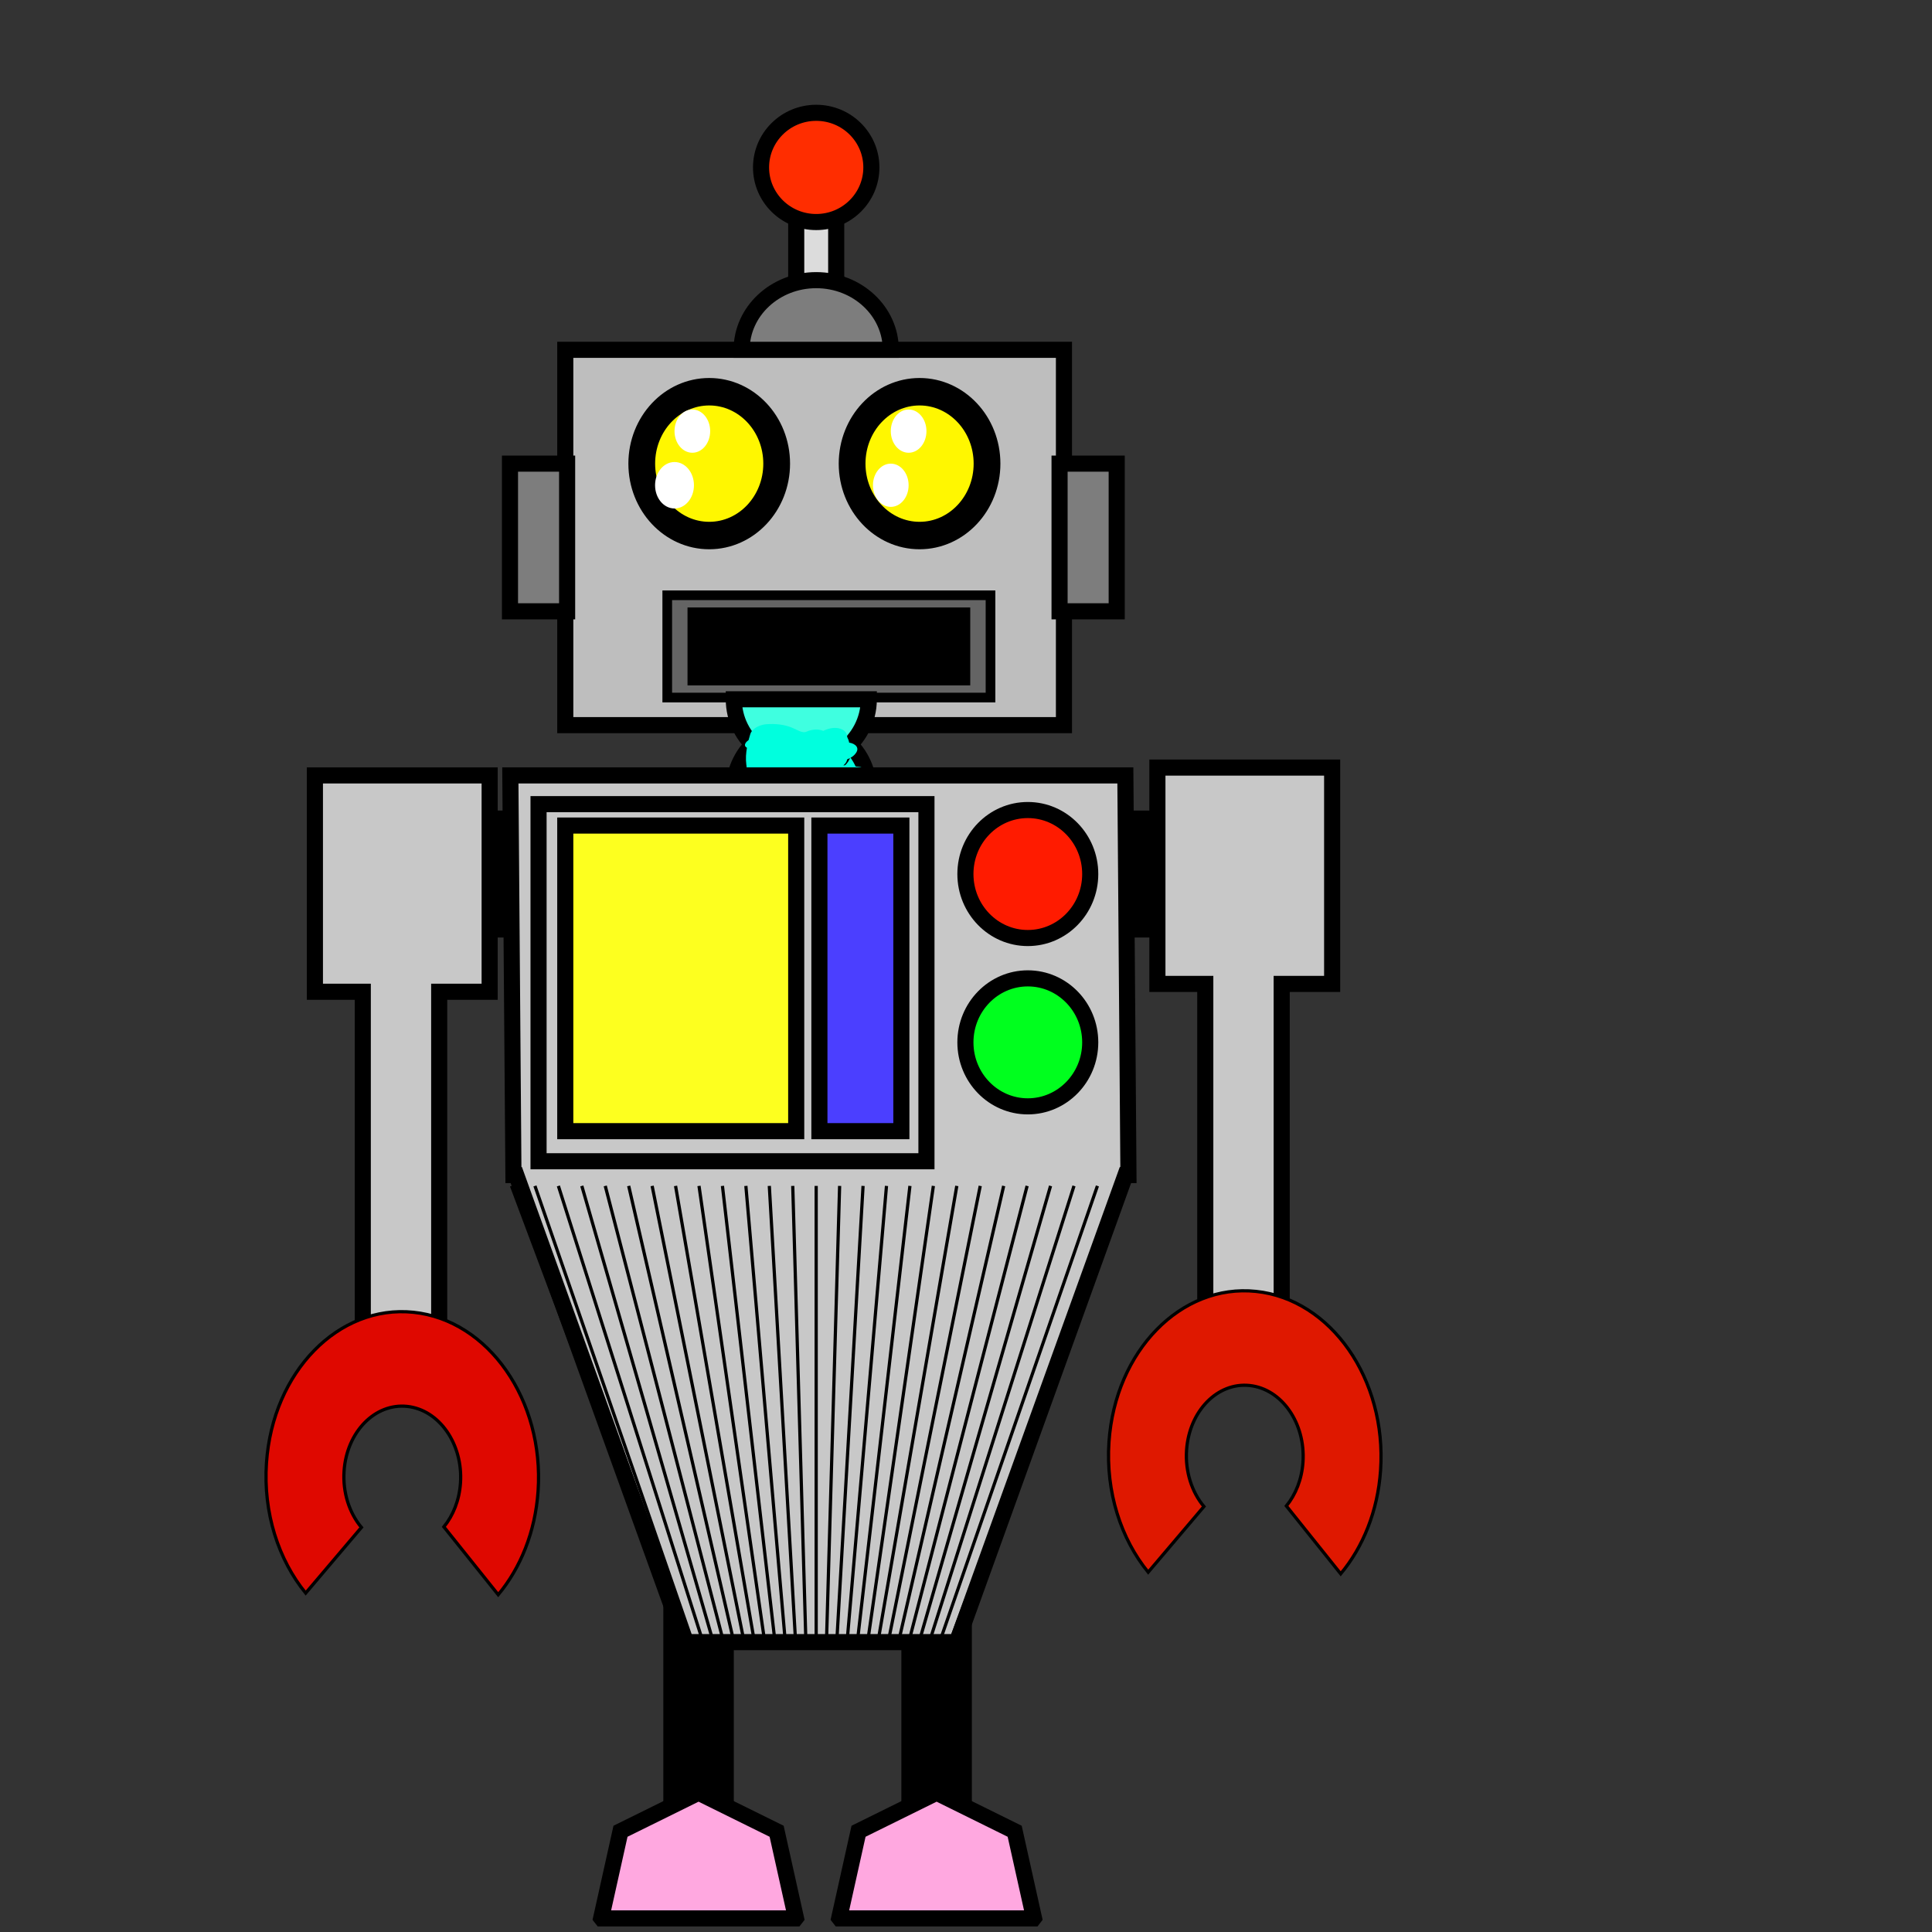 <?xml version="1.0" encoding="utf-8"?>
<!-- Generator: Adobe Illustrator 14.0.0, SVG Export Plug-In . SVG Version: 6.00 Build 43363)  -->
<!DOCTYPE svg PUBLIC "-//W3C//DTD SVG 1.1//EN" "http://www.w3.org/Graphics/SVG/1.1/DTD/svg11.dtd">
<svg version="1.1" id="Layer_1" xmlns="http://www.w3.org/2000/svg" xmlns:xlink="http://www.w3.org/1999/xlink" x="0px" y="0px"
	 width="600px" height="600px" viewBox="0 0 600 600" enable-background="new 0 0 600 600" xml:space="preserve">
<rect x="0" y="0" width="600" height="600" fill="#333333" stroke="none"/>
<rect x="175.551" y="108.638" fill="#BEBEBE" stroke="#000000" stroke-width="5" width="154.87" height="116.559"/>
<g>
	<rect x="207.22" y="184.871" fill="#646464" stroke="#000000" stroke-width="3" width="100.39" height="31.759"/>
	<rect x="215.013" y="190.15" stroke="#000000" stroke-width="3" width="84.805" height="21.201"/>
</g>
<rect x="158.38" y="143.985" fill="#7D7D7D" stroke="#000000" stroke-width="5" width="17.744" height="45.864"/>
<rect x="329.057" y="143.986" fill="#7D7D7D" stroke="#000000" stroke-width="5" width="17.744" height="45.863"/>
<g>
	<rect x="247.271" y="57.317" fill="#DCDCDC" stroke="#000000" stroke-width="5" width="12.419" height="35.48"/>
	<path fill="#7D7D7D" stroke="#000000" stroke-width="5" d="M253.481,87.004c-12.793,0-23.163,9.686-23.163,21.634h46.325
		C276.643,96.69,266.273,87.004,253.481,87.004z"/>
	<ellipse fill="#FF2D00" stroke="#000000" stroke-width="5" cx="253.481" cy="51.995" rx="17.132" ry="16.961"/>
</g>
<rect x="206" y="488.761" width="21.889" height="77.876"/>
<rect x="279.926" y="491.976" width="21.889" height="77.875"/>
<rect x="344.258" y="251.723" width="22.096" height="39.432"/>
<rect x="141.019" y="251.723" width="22.095" height="39.431"/>
<path fill="#00FFDE" stroke="#000000" stroke-width="5" d="M261.984,229.458c-0.348,0.176-0.703,0.339-1.063,0.494
	c2.024,2.188,1.129,6.834-2.694,6.834c-0.045,0-0.088-0.005-0.132-0.006c-4.049,1.531-8.2,2.352-12.526,2.44
	c-1.78,0.037-2.922-0.949-3.435-2.235c-0.047,0.025-0.099,0.044-0.147,0.07c-1.552,0.84-3.04,0.536-4.128-0.313
	c-3.542-0.486-4.1-5.313-1.68-7.174c-0.168-0.026-0.336-0.049-0.503-0.073c-4.748,3.718-7.786,9.398-7.786,15.768h41.926
	C269.817,238.872,266.758,233.175,261.984,229.458z"/>
<path fill="#3FFFE0" stroke="#000000" stroke-width="5" d="M227.89,217.165c0,6.246,2.927,11.823,7.519,15.543
	c0.614-0.913,1.627-1.549,3.042-1.549c0.677,0,1.259,0.149,1.752,0.401c5.5-2.036,11.803-1.183,17.502-0.368
	c0.168-0.02,0.341-0.033,0.522-0.033c1.687,0,2.803,0.907,3.351,2.106c5.003-3.706,8.237-9.534,8.237-16.101H227.89z"/>
<g>
	<g>
		<path d="M247.86,233.994c-0.009,1.406-0.287,2.818-0.182,4.225c0.027,0.36,0.157,0.562,0.417,0.855
			c0.524,0.593,1.927,0.493,2.548,0.487c1.273-0.012,2.632-0.376,3.822-0.827c1.348-0.511,2.459-1.175,3.25-2.374
			c0.239-0.361,0.39-0.792,0.548-1.192c0.712-1.802-3.27-1.389-3.958-1.277c-1.266,0.206-2.53,0.59-3.673,1.176
			c-0.683,0.35-1.631,0.883-1.936,1.654c-0.169,0.427-0.334,0.869-0.589,1.253c0.125-0.185,0.249-0.369,0.374-0.554
			c-0.404,0.549-0.665,0.223,1.394-0.931c0.791-0.299,1.582-0.597,2.373-0.896c-0.009,0.003-0.018,0.005-0.027,0.008
			c0.834-0.137,1.668-0.274,2.503-0.411c-0.009,0-0.017,0-0.025,0c0.634,0.057,1.269,0.114,1.903,0.171
			c-0.008-0.002-0.016-0.005-0.023-0.007c0.2,0.098,0.4,0.195,0.601,0.293c-0.017-0.009-0.03-0.021-0.041-0.037
			c0.1,0.142,0.199,0.284,0.299,0.425c-0.308-0.504-0.103-1.497-0.07-2.047c0.05-0.86,0.148-1.722,0.154-2.584
			c0.004-0.664-1.385-0.842-1.75-0.875c-1.186-0.107-2.412,0.09-3.554,0.396c-1.143,0.306-2.302,0.749-3.276,1.434
			C248.333,232.788,247.865,233.229,247.86,233.994L247.86,233.994z"/>
	</g>
</g>
<g>
	<g>
		<path fill="#00FFDE" d="M237.576,232.372c0.128,3.334,0.8,6.5,1.582,9.734c0.487,2.016,9.08-0.412,9.586-2.17
			c0.908-3.149,2.191-6.044,2.446-9.341c-3.22,0.863-6.439,1.725-9.659,2.588c0.683,1.873,0.779,3.7,0.791,5.678
			c0.003,0.575,1.427,0.61,1.68,0.61c1.582,0,3.164,0,4.747,0c1.754-1.255,3.509-2.51,5.264-3.766
			c-1.874,0.125-3.68,0.617-5.537,0.811c-1.398,0.146-10.138,3.531-5.264,3.766c2.915,0.14,5.78,0.7,8.702,0.812
			c2.1-1.27,4.2-2.539,6.3-3.809c-4.747,0-9.493,0-14.24,0c-1.754,1.255-3.509,2.51-5.264,3.766
			c2.135-0.153,4.203-0.608,6.329-0.812c1.976-0.19,4.083-0.753,5.794-1.787c1.535-0.928,1.32-1.979-0.53-1.979
			c-2.109,0-4.219,0-6.329,0c-2.306,0-4.848,0.632-6.83,1.83c-1.546,0.935-1.31,1.963,0.53,1.979
			c7.14,0.061,14.223,0.81,21.319,1.542c2.377-1.242,4.754-2.485,7.131-3.728c-6.328,0-12.657,0-18.985,0
			c-2.306,0-4.848,0.632-6.83,1.83c-1.535,0.928-1.32,1.979,0.53,1.979c1.055,0,2.109,0,3.164,0c2.306,0,4.848-0.632,6.83-1.83
			c1.535-0.928,1.32-1.979-0.53-1.979c-2.637,0-5.273,0-7.911,0c-2.306,0-4.848,0.632-6.83,1.83c-1.535,0.928-1.32,1.979,0.53,1.979
			c2.637,0,5.273,0,7.911,0c2.306,0,4.848-0.632,6.83-1.83c1.535-0.928,1.32-1.979-0.53-1.979c-1.055,0-2.109,0-3.164,0
			c-2.1,1.27-4.2,2.539-6.3,3.809c2.901-0.024,9.883-0.125,11.071-3.591c0.573-1.672-8.695-0.638-9.514,1.752
			c-0.054,0.156-0.107,0.313-0.161,0.469c0.665-0.477,1.331-0.954,1.996-1.431c0.969-0.336,1.938-0.671,2.908-1.007
			c-2.314,0.02-4.837,0.625-6.83,1.83c-1.535,0.928-1.32,1.979,0.53,1.979c1.055,0,2.109,0,3.164,0c2.306,0,4.848-0.632,6.83-1.83
			c1.535-0.928,1.32-1.979-0.53-1.979c-2.637,0-5.273,0-7.911,0c-2.306,0-4.848,0.632-6.83,1.83c-1.535,0.928-1.32,1.979,0.53,1.979
			c2.637,0,5.273,0,7.911,0c2.306,0,4.848-0.632,6.83-1.83c1.535-0.928,1.32-1.979-0.53-1.979c-1.055,0-2.109,0-3.164,0
			c-2.306,0-4.848,0.632-6.83,1.83c-1.535,0.928-1.32,1.979,0.53,1.979c6.328,0,12.657,0,18.985,0c2.013,0,4.085-0.512,5.911-1.35
			c0.56-0.257,3.485-2.145,1.22-2.378c-7.646-0.789-15.287-1.638-22.981-1.704c-2.1,1.27-4.2,2.539-6.3,3.809
			c2.109,0,4.219,0,6.329,0c1.754-1.255,3.509-2.51,5.264-3.766c-2.123,0.204-4.2,0.659-6.329,0.812
			c-1.958,0.141-4.109,0.769-5.794,1.787c-1.535,0.928-1.32,1.979,0.53,1.979c4.747,0,9.493,0,14.24,0
			c2.306,0,4.848-0.632,6.83-1.83c1.587-0.96,1.272-1.91-0.53-1.979c-2.917-0.111-5.785-0.671-8.702-0.812
			c-1.754,1.255-3.509,2.51-5.264,3.766c1.858-0.194,3.676-0.688,5.537-0.811c1.954-0.13,4.114-0.772,5.794-1.787
			c1.535-0.928,1.32-1.979-0.53-1.979c-1.582,0-3.164,0-4.747,0c0.56,0.204,1.12,0.407,1.68,0.61
			c-0.012-1.979-0.107-3.806-0.791-5.678c-0.771-2.113-9.49,0.401-9.659,2.588c-0.232,3.006-1.476,5.646-2.301,8.505
			c3.195-0.723,6.391-1.447,9.586-2.17c-0.782-3.235-1.454-6.4-1.582-9.734C247.176,228.253,237.476,229.778,237.576,232.372
			L237.576,232.372z"/>
	</g>
</g>
<g>
	<g>
		<path fill="#00FFDE" d="M248.572,232.202c0,1.623,0,3.245,0,4.867c3.272-0.208,6.543-0.417,9.815-0.626
			c-0.146-2.181-0.686-4.311-0.791-6.489c-0.177-3.667-4.41-3.958-7.1-2.733c-1.308,0.595-2.875-0.546-4.435-1.196
			c-2.544-1.061-5.307-1.3-8.028-1.115c-1.775,0.122-4.44,1.154-5.021,3.078c-1.069,3.544-1.854,7.201-0.975,10.875
			c0.229,0.957,1.151,1.833,2.081,2.107c2.926,0.863,5.659,1.129,8.702,1.145c2.883,0.014,6.548-2.884,4.782-5.917
			c-1.156-1.985-2.709-3.566-4.667-4.765c-1.357,2.209-2.713,4.418-4.07,6.627c6.131-0.487,11.776,3.29,17.93,1.404
			c1.98-0.606,4.543-2.363,3.887-4.81c-0.628-2.346-3.79-2.829-5.772-2.222c-1.91,0.585-4.717-0.652-6.604-1.108
			c-2.864-0.693-5.752-0.967-8.691-0.733c-2.543,0.202-8.098,4.161-4.07,6.627c1.476,0.903,2.377,1.858,3.243,3.346
			c1.594-1.972,3.188-3.945,4.782-5.917c-1.39-0.006-2.609-0.081-3.955-0.478c0.693,0.702,1.387,1.405,2.081,2.107
			c-0.543-2.274-0.059-4.763,0.608-6.972c-1.674,1.026-3.348,2.052-5.021,3.078c2.805-0.192,4.916,1.4,7.53,2.13
			c3.508,0.98,6.813,0.286,10.069-1.196c-2.367-0.911-4.733-1.822-7.1-2.733c0.106,2.193,0.645,4.315,0.791,6.489
			c0.35,5.224,9.815,4.046,9.815-0.626c0-1.623,0-3.245,0-4.867C258.388,226.289,248.572,227.578,248.572,232.202L248.572,232.202z"
			/>
	</g>
</g>
<g>
	<g>
		<path fill="#00FFDE" d="M253.346,229.867c0,2.164,0,4.327,0,6.49c0,2.375,2.354,3.138,4.409,2.963
			c1.802-0.153,5.353-1.454,5.353-3.788c0-2.164,0-4.327,0-6.49c0-2.375-2.354-3.138-4.409-2.963
			C256.897,226.232,253.346,227.533,253.346,229.867L253.346,229.867z"/>
	</g>
</g>
<g>
	<g>
		<path fill="#00FFDE" d="M253.714,232.053c0.094,0.097,0.176,0.204,0.248,0.319c-0.106-0.164-0.211-0.328-0.317-0.492
			c0.622,1.116,0.542,2.5,0.543,3.737c0,0.715,1.356,0.993,1.798,1.053c1.186,0.161,2.428-0.015,3.574-0.322
			c1.541-0.413,4.288-1.358,4.287-3.319c-0.001-1.636,0.027-3.243-1.107-4.548c-0.53-0.611-1.844-0.63-2.543-0.616
			c-1.286,0.027-2.583,0.321-3.776,0.793C255.371,229.073,252.386,230.523,253.714,232.053L253.714,232.053z"/>
	</g>
</g>
<g>
	<g>
		<path fill="#00FFDE" d="M259.557,236.419c2.219,0,5.078-0.684,6.357-2.708c1.215-1.923-1.021-3.109-2.69-3.109
			c-2.219,0-5.078,0.684-6.357,2.708C255.651,235.234,257.888,236.419,259.557,236.419L259.557,236.419z"/>
	</g>
</g>
<g>
	<g>
		<path fill="#00FFDE" d="M232.989,232.405c3.386,0.082,6.061,0.836,8.838,2.814c2.19-1.285,4.381-2.569,6.571-3.854
			c-2.126,0.173-4.204,0.685-6.329,0.812c-2.125,0.127-4.912,0.782-6.442,2.391c-1.578,1.659,1.374,1.903,2.367,1.903
			c5.801,0,11.603,0,17.403,0c2.07,0,4.975-0.848,6.442-2.391c1.578-1.659-1.374-1.903-2.367-1.903c-5.801,0-11.603,0-17.403,0
			c-1.358,1.432-2.717,2.862-4.075,4.294c2.139-0.127,4.207-0.639,6.329-0.812c0.706-0.058,8.889-2.204,6.571-3.854
			c-3.571-2.544-7.373-3.57-11.731-3.675c-2.337-0.057-4.878,0.479-6.83,1.83C230.859,230.979,231.037,232.357,232.989,232.405
			L232.989,232.405z"/>
	</g>
</g>
<ellipse fill="#646464" stroke="#000000" stroke-width="5" cx="322.423" cy="267.622" rx="17.444" ry="17.887"/>
<ellipse fill="#DF3000" stroke="#000000" stroke-width="5" cx="322.423" cy="267.622" rx="15.505" ry="15.9"/>
<polygon fill="#C8C8C8" stroke="#000000" stroke-width="5" points="349.491,240.812 158.493,240.812 159.453,364.927 
	160.337,364.927 212.653,509.978 297.195,509.978 349.509,364.927 350.452,364.927 "/>
<g>
	<line fill="none" stroke="#000000" x1="348.092" y1="368.297" x2="295.005" y2="509.978"/>
	<line fill="none" stroke="#000000" x1="340.813" y1="368.297" x2="291.811" y2="509.978"/>
	<line fill="none" stroke="#000000" x1="333.535" y1="368.297" x2="288.616" y2="509.978"/>
	<line fill="none" stroke="#000000" x1="326.257" y1="368.297" x2="285.421" y2="509.978"/>
	<line fill="none" stroke="#000000" x1="318.979" y1="368.297" x2="282.226" y2="509.978"/>
	<line fill="none" stroke="#000000" x1="311.7" y1="368.297" x2="279.031" y2="509.978"/>
	<line fill="none" stroke="#000000" x1="304.422" y1="368.297" x2="275.836" y2="509.978"/>
	<line fill="none" stroke="#000000" x1="297.143" y1="368.297" x2="272.642" y2="509.978"/>
	<line fill="none" stroke="#000000" x1="289.865" y1="368.297" x2="269.447" y2="509.978"/>
	<line fill="none" stroke="#000000" x1="282.586" y1="368.297" x2="266.252" y2="509.978"/>
	<line fill="none" stroke="#000000" x1="275.308" y1="368.297" x2="263.057" y2="509.978"/>
	<line fill="none" stroke="#000000" x1="268.029" y1="368.297" x2="259.862" y2="509.978"/>
	<line fill="none" stroke="#000000" x1="260.751" y1="368.297" x2="256.667" y2="509.978"/>
	<line fill="none" stroke="#000000" x1="253.473" y1="368.297" x2="253.473" y2="509.978"/>
	<line fill="none" stroke="#000000" x1="246.194" y1="368.297" x2="250.278" y2="509.978"/>
	<line fill="none" stroke="#000000" x1="238.916" y1="368.297" x2="247.083" y2="509.978"/>
	<line fill="none" stroke="#000000" x1="231.638" y1="368.297" x2="243.888" y2="509.978"/>
	<line fill="none" stroke="#000000" x1="224.359" y1="368.297" x2="240.693" y2="509.978"/>
	<line fill="none" stroke="#000000" x1="217.081" y1="368.297" x2="237.498" y2="509.978"/>
	<line fill="none" stroke="#000000" x1="209.802" y1="368.297" x2="234.303" y2="509.978"/>
	<line fill="none" stroke="#000000" x1="202.524" y1="368.297" x2="231.108" y2="509.978"/>
	<line fill="none" stroke="#000000" x1="195.246" y1="368.297" x2="227.914" y2="509.978"/>
	<line fill="none" stroke="#000000" x1="187.967" y1="368.297" x2="224.719" y2="509.978"/>
	<line fill="none" stroke="#000000" x1="180.688" y1="368.297" x2="221.524" y2="509.978"/>
	<line fill="none" stroke="#000000" x1="173.41" y1="368.297" x2="218.329" y2="509.978"/>
	<line fill="none" stroke="#000000" x1="166.132" y1="368.297" x2="215.134" y2="509.978"/>
	<line fill="none" stroke="#000000" x1="158.854" y1="368.297" x2="211.939" y2="509.978"/>
</g>
<polygon fill="#C8C8C8" stroke="#000000" stroke-width="5" points="413.711,238.378 359.442,238.378 359.442,305.563 
	374.311,305.563 374.311,413.989 398.042,413.989 398.042,305.563 413.711,305.563 "/>
<polygon fill="#C8C8C8" stroke="#000000" stroke-width="5" points="152.066,240.812 97.797,240.812 97.797,307.997 112.665,307.997 
	112.665,416.422 136.397,416.422 136.397,307.997 152.066,307.997 "/>
<path fill="#DF0800" stroke="#000000" d="M94.931,494.749l17.313-20.397c-3.717-4.436-5.849-10.764-5.387-17.548
	c0.824-12.105,9.583-21.076,19.565-20.035c9.983,1.04,17.407,11.698,16.583,23.805c-0.363,5.345-2.277,10.074-5.157,13.604
	l16.874,21.073c6.914-8.279,11.52-19.48,12.383-32.165c1.921-28.247-15.403-53.113-38.694-55.543
	c-23.293-2.429-43.733,18.501-45.655,46.747C81.697,469.875,86.503,484.422,94.931,494.749z"/>
<polygon fill="#FFA8E0" stroke="#000000" stroke-width="5" points="320.98,595.775 321.104,595.614 315.117,568.713 290.872,556.74 
	266.626,568.713 260.638,595.614 260.763,595.775 "/>
<polygon fill="#FFA8E0" stroke="#000000" stroke-width="5" points="247.054,595.775 247.178,595.614 241.191,568.713 
	216.946,556.74 192.7,568.713 186.712,595.614 186.837,595.775 "/>
<path fill="#DF1800" stroke="#000000" d="M356.577,488.26l17.313-20.398c-3.718-4.436-5.85-10.763-5.388-17.548
	c0.823-12.105,9.583-21.075,19.564-20.035c9.983,1.041,17.407,11.698,16.584,23.805c-0.363,5.345-2.277,10.074-5.157,13.604
	l16.874,21.073c6.914-8.278,11.52-19.479,12.383-32.165c1.922-28.247-15.402-53.113-38.693-55.542
	c-23.293-2.43-43.733,18.5-45.655,46.745C343.343,463.386,348.148,477.933,356.577,488.26z"/>
<g>
	<ellipse fill="#646464" stroke="#000000" stroke-width="5" cx="220.253" cy="143.986" rx="22.605" ry="24.095"/>
	<ellipse fill="#FFF700" stroke="#000000" stroke-width="5" cx="220.254" cy="143.986" rx="19.297" ry="20.569"/>
</g>
<g>
	<ellipse fill="#646464" stroke="#000000" stroke-width="5" cx="285.578" cy="143.986" rx="22.605" ry="24.095"/>
	<ellipse fill="#FFF700" stroke="#000000" stroke-width="5" cx="285.579" cy="143.986" rx="19.297" ry="20.569"/>
</g>
<ellipse fill="#FFFFFF" cx="282.18" cy="133.892" rx="5.538" ry="6.715"/>
<ellipse fill="#FFFFFF" stroke="#FFFFFF" cx="209.475" cy="150.701" rx="5.538" ry="6.715"/>
<ellipse fill="#FFFFFF" cx="276.642" cy="150.701" rx="5.538" ry="6.715"/>
<ellipse fill="#FFFFFF" cx="215.013" cy="133.892" rx="5.538" ry="6.715"/>
<rect x="167.251" y="249.735" fill="#C8C8C8" stroke="#000000" stroke-width="5" width="120.466" height="110.905"/>
<rect x="175.551" y="256.383" fill="#FDFF1F" stroke="#000000" stroke-width="5" width="71.72" height="94.911"/>
<rect x="254.473" y="256.383" fill="#4B3FFF" stroke="#000000" stroke-width="5" width="25.454" height="94.911"/>
<ellipse fill="#00FF1E" stroke="#000000" stroke-width="5" cx="319.199" cy="323.714" rx="19.382" ry="19.874"/>
<ellipse fill="#FF1B00" stroke="#000000" stroke-width="5" cx="319.199" cy="271.438" rx="19.382" ry="19.875"/>
</svg>
